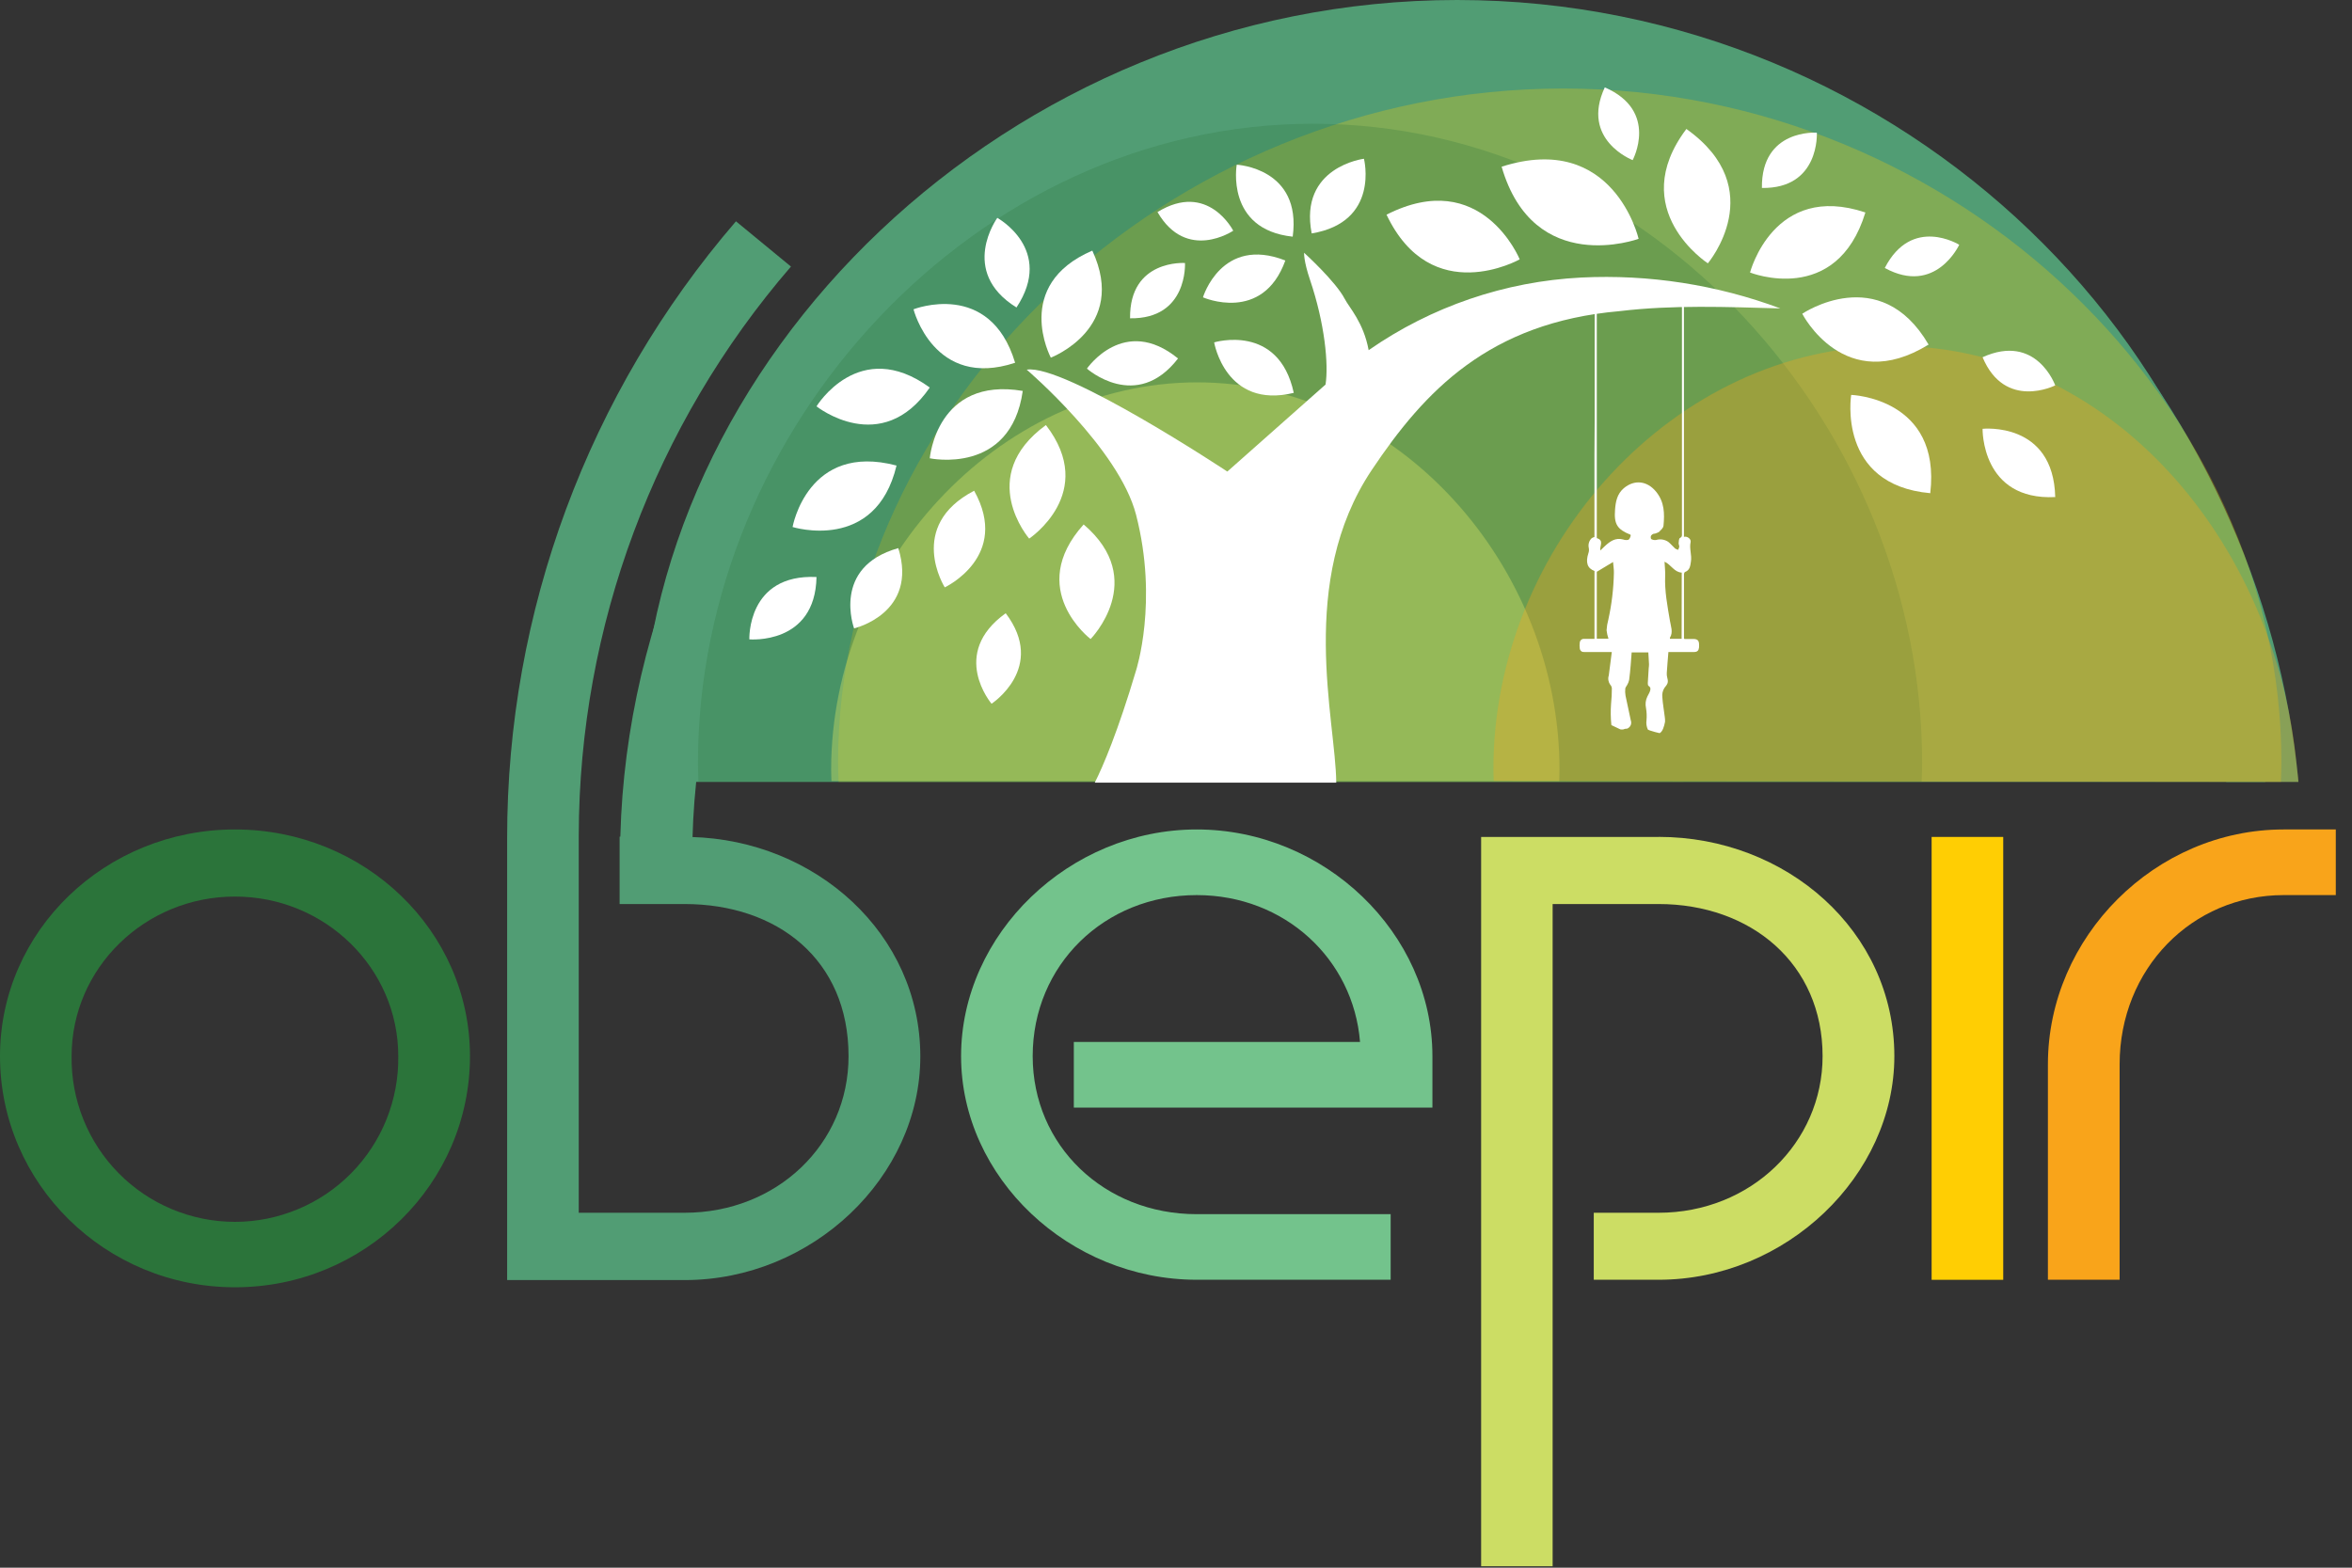 <svg width="45" height="30" viewBox="0 0 45 30" fill="none" xmlns="http://www.w3.org/2000/svg">
<rect x="0" y="0" width="45" height="30" fill="#333333" stroke="none"/>
<path d="M43.975 14.963C43.637 11.323 42.003 7.793 39.376 5.062C36.309 1.884 32.279 0.133 28.028 0.133C23.778 0.133 19.715 1.882 16.608 5.062C13.593 8.148 11.864 12.275 11.864 16.385C11.864 16.513 11.868 16.636 11.872 16.756L11.876 16.864L13.253 16.82V16.706C13.249 16.594 13.245 16.488 13.245 16.385C13.245 12.631 14.831 8.858 17.597 6.024C20.442 3.112 24.148 1.509 28.032 1.509C31.905 1.509 35.582 3.112 38.387 6.021C40.768 8.491 42.258 11.677 42.593 14.963H43.975Z" fill="#519D74"/>
<path d="M43.34 14.963C43.345 14.821 43.352 14.679 43.352 14.536C43.352 6.917 36.466 0 27.878 0C19.291 0 12.251 6.917 12.251 14.536C12.251 14.679 12.258 14.821 12.264 14.963H43.34Z" fill="#519D74"/>
<g opacity="0.52">
<path opacity="0.52" d="M43.64 14.963C43.644 14.837 43.65 14.711 43.65 14.584C43.65 7.828 37.536 1.694 29.91 1.694C22.284 1.694 16.034 7.828 16.034 14.586C16.034 14.713 16.04 14.839 16.044 14.964L43.64 14.963Z" fill="#FFCE03"/>
</g>
<g opacity="0.5">
<path opacity="0.5" d="M36.766 14.963C36.77 14.843 36.775 14.723 36.775 14.603C36.775 8.19 31.59 2.368 25.123 2.368C18.657 2.368 13.354 8.192 13.354 14.603C13.354 14.723 13.36 14.843 13.364 14.963H36.766Z" fill="#2B743A"/>
</g>
<g opacity="0.65">
<path opacity="0.65" d="M29.833 14.947C29.833 14.875 29.838 14.803 29.838 14.729C29.838 10.845 26.753 7.317 22.905 7.317C19.057 7.317 15.902 10.847 15.902 14.729C15.902 14.803 15.906 14.875 15.908 14.947H29.833Z" fill="#CCDD64"/>
</g>
<path d="M0 20.211C0 17.813 2.013 15.873 4.495 15.873C6.977 15.873 8.992 17.813 8.992 20.211C8.992 22.65 6.98 24.634 4.497 24.634C2.014 24.634 0 22.65 0 20.211ZM7.62 20.211C7.62 18.527 6.221 17.157 4.495 17.157C2.769 17.157 1.37 18.527 1.37 20.211C1.364 20.625 1.44 21.036 1.595 21.421C1.749 21.805 1.978 22.155 2.269 22.45C2.56 22.745 2.906 22.98 3.288 23.139C3.67 23.299 4.081 23.382 4.495 23.382C4.909 23.382 5.319 23.299 5.701 23.139C6.083 22.98 6.43 22.745 6.721 22.45C7.011 22.155 7.241 21.805 7.395 21.421C7.549 21.036 7.626 20.625 7.62 20.211Z" fill="#2B743A"/>
<path d="M26.021 19.939C25.894 18.355 24.581 17.129 22.897 17.129C21.128 17.129 19.758 18.469 19.758 20.211C19.758 21.923 21.128 23.235 22.897 23.235H26.607V24.49H22.897C20.457 24.49 18.388 22.537 18.388 20.211C18.388 17.87 20.457 15.873 22.897 15.873C25.337 15.873 27.406 17.856 27.406 20.211V21.195H20.545V19.939H26.021Z" fill="#73C38C"/>
<path d="M31.735 16.016H28.338V29.972H29.706V17.3H31.732C33.501 17.3 34.871 18.442 34.871 20.211C34.871 21.865 33.501 23.208 31.732 23.208H30.493V24.49H31.735C34.174 24.49 36.244 22.492 36.244 20.211C36.244 17.813 34.174 16.015 31.735 16.015" fill="#CCDD64"/>
<path d="M38.327 16.016H36.957V24.491H38.327V16.016Z" fill="#FFCE03"/>
<path d="M39.182 24.49V20.367C39.182 17.928 41.237 15.873 43.691 15.873H44.69V17.129H43.692C41.938 17.129 40.554 18.541 40.554 20.367V24.49H39.182Z" fill="#F9A41A"/>
<path d="M13.224 16.017V16.01H11.855V17.3H13.097C14.865 17.3 16.235 18.355 16.235 20.211C16.235 21.894 14.865 23.208 13.097 23.208H11.073V16.052C11.073 16.052 11.073 16 11.073 15.985C11.081 11.988 12.521 8.126 15.133 5.101L14.081 4.235C11.254 7.517 9.7 11.706 9.703 16.038V24.496H13.1C15.538 24.496 17.608 22.527 17.608 20.216C17.608 17.869 15.609 16.079 13.224 16.017Z" fill="#519D74"/>
<g opacity="0.57">
<path opacity="0.57" d="M43.975 14.963C43.975 14.883 43.95 14.732 43.943 14.652C43.543 10.39 40.413 6.619 36.217 6.619C32.02 6.619 28.573 10.467 28.573 14.707C28.573 14.787 28.576 14.866 28.579 14.945L43.975 14.963Z" fill="#F9A41A"/>
</g>
<path d="M21.736 12.83C21.389 13.997 21.102 14.67 20.946 14.977H25.566C25.557 13.783 24.817 11.132 26.244 8.996C27.254 7.484 28.489 6.172 30.988 5.954C32.011 5.832 33.035 5.874 34.063 5.902C32.847 5.449 31.551 5.247 30.255 5.311C28.795 5.385 27.386 5.866 26.186 6.701C26.088 6.168 25.813 5.885 25.728 5.719C25.556 5.386 24.951 4.837 24.951 4.837C24.951 4.837 24.94 4.989 25.064 5.355C25.347 6.191 25.422 6.976 25.361 7.359L23.482 9.024C23.482 9.024 20.365 6.959 19.644 7.074C19.644 7.074 21.409 8.583 21.736 9.851C22.165 11.514 21.736 12.83 21.736 12.83Z" fill="white"/>
<path d="M35.69 4.066C33.933 3.477 33.483 5.215 33.483 5.215C33.483 5.215 35.136 5.876 35.69 4.066Z" fill="white"/>
<path d="M32.265 2.468C31.098 4.018 32.676 5.039 32.676 5.039C32.676 5.039 33.879 3.615 32.265 2.468Z" fill="white"/>
<path d="M28.73 3.19C29.345 5.309 31.351 4.57 31.351 4.57C31.351 4.57 30.876 2.504 28.73 3.19Z" fill="white"/>
<path d="M26.528 4.108C27.387 5.916 29.076 4.963 29.076 4.963C29.076 4.963 28.35 3.182 26.528 4.108Z" fill="white"/>
<path d="M19.422 6.942C17.868 7.456 17.478 5.919 17.478 5.919C17.478 5.919 18.94 5.342 19.422 6.942Z" fill="white"/>
<path d="M19.568 7.481C19.339 9.101 17.789 8.77 17.789 8.77C17.789 8.77 17.92 7.203 19.568 7.481Z" fill="white"/>
<path d="M20.899 4.796C21.587 6.28 20.105 6.844 20.105 6.844C20.105 6.844 19.364 5.456 20.899 4.796Z" fill="white"/>
<path d="M22.539 6.86C21.74 7.895 20.796 7.054 20.796 7.054C20.796 7.054 21.505 6.017 22.539 6.86Z" fill="white"/>
<path d="M24.733 4.529C23.441 4.391 23.662 3.152 23.662 3.152C23.662 3.152 24.91 3.214 24.733 4.529Z" fill="white"/>
<path d="M36.931 9.438C35.14 9.277 35.418 7.557 35.418 7.557C35.418 7.557 37.144 7.614 36.931 9.438Z" fill="white"/>
<path d="M17.789 7.416C16.861 8.764 15.622 7.776 15.622 7.776C15.622 7.776 16.438 6.433 17.789 7.416Z" fill="white"/>
<path d="M19.448 5.884C18.337 5.195 19.081 4.169 19.081 4.169C19.081 4.169 20.181 4.773 19.448 5.884Z" fill="white"/>
<path d="M25.096 4.467C24.848 3.192 26.096 3.038 26.096 3.038C26.096 3.038 26.405 4.249 25.096 4.467Z" fill="white"/>
<path d="M24.592 4.985C24.156 6.194 23.016 5.69 23.016 5.69C23.016 5.69 23.37 4.506 24.592 4.985Z" fill="white"/>
<path d="M24.753 7.518C23.447 7.835 23.23 6.552 23.23 6.552C23.23 6.552 24.464 6.177 24.753 7.518Z" fill="white"/>
<path d="M17.153 8.909C16.753 10.584 15.164 10.085 15.164 10.085C15.164 10.085 15.452 8.459 17.153 8.909Z" fill="white"/>
<path d="M18.638 9.391C19.339 10.649 18.076 11.24 18.076 11.24C18.076 11.24 17.335 10.07 18.638 9.391Z" fill="white"/>
<path d="M20.733 10.036C21.979 11.098 20.866 12.229 20.866 12.229C20.866 12.229 19.616 11.278 20.733 10.036Z" fill="white"/>
<path d="M20.011 8.134C21.01 9.429 19.691 10.307 19.691 10.307C19.691 10.307 18.662 9.119 20.011 8.134Z" fill="white"/>
<path d="M36.899 6.594C35.966 4.995 34.482 6.004 34.482 6.004C34.482 6.004 35.289 7.588 36.899 6.594Z" fill="white"/>
<path d="M30.704 1.672C30.234 2.678 31.237 3.064 31.237 3.064C31.237 3.064 31.745 2.125 30.704 1.672Z" fill="white"/>
<path d="M17.187 10.489C17.573 11.738 16.341 12.025 16.341 12.025C16.341 12.025 15.903 10.849 17.187 10.489Z" fill="white"/>
<path d="M19.242 11.735C20.03 12.777 18.971 13.467 18.971 13.467C18.971 13.467 18.158 12.512 19.242 11.735Z" fill="white"/>
<path d="M15.622 11.042C15.597 12.348 14.337 12.235 14.337 12.235C14.337 12.235 14.289 10.981 15.622 11.042Z" fill="white"/>
<path d="M22.146 4.058C22.703 5.019 23.595 4.415 23.595 4.415C23.595 4.415 23.112 3.463 22.146 4.058Z" fill="white"/>
<path d="M21.621 6.091C22.731 6.108 22.672 5.033 22.672 5.033C22.672 5.033 21.608 4.957 21.621 6.091Z" fill="white"/>
<path d="M33.71 3.597C34.821 3.613 34.761 2.539 34.761 2.539C34.761 2.539 33.696 2.46 33.71 3.597Z" fill="white"/>
<path d="M36.061 5.128C37.036 5.661 37.485 4.684 37.485 4.684C37.485 4.684 36.58 4.12 36.061 5.128Z" fill="white"/>
<path d="M37.932 6.836C38.361 7.86 39.322 7.375 39.322 7.375C39.322 7.375 38.963 6.369 37.932 6.836Z" fill="white"/>
<path d="M39.322 9.512C37.903 9.582 37.932 8.206 37.932 8.206C37.932 8.206 39.288 8.059 39.322 9.512Z" fill="white"/>
<path d="M32.404 12.228H32.227C32.221 12.216 32.219 12.214 32.219 12.213C32.219 11.804 32.219 11.397 32.219 10.988C32.219 10.974 32.228 10.95 32.239 10.946C32.334 10.91 32.339 10.829 32.352 10.746C32.372 10.621 32.318 10.5 32.346 10.374C32.36 10.313 32.276 10.254 32.218 10.274V9.064C32.218 7.956 32.218 6.849 32.218 5.741H32.18C32.18 6.125 32.18 6.508 32.18 6.891C32.18 7.996 32.18 9.101 32.18 10.206C32.18 10.24 32.189 10.272 32.141 10.296C32.121 10.306 32.12 10.362 32.117 10.397C32.117 10.418 32.13 10.44 32.129 10.463C32.125 10.484 32.117 10.504 32.107 10.522C32.087 10.516 32.069 10.508 32.051 10.498C32.005 10.456 31.965 10.406 31.918 10.369C31.884 10.346 31.845 10.331 31.805 10.325C31.764 10.319 31.723 10.322 31.684 10.334C31.652 10.338 31.62 10.332 31.593 10.316C31.582 10.309 31.579 10.265 31.59 10.249C31.601 10.234 31.616 10.223 31.633 10.216C31.656 10.214 31.679 10.209 31.7 10.199C31.712 10.192 31.725 10.187 31.738 10.182C31.776 10.141 31.821 10.111 31.827 10.06C31.849 9.831 31.847 9.608 31.686 9.41C31.516 9.201 31.272 9.171 31.067 9.343C30.939 9.453 30.911 9.602 30.9 9.755C30.878 10.032 30.944 10.132 31.195 10.232C31.198 10.238 31.2 10.244 31.199 10.25C31.193 10.28 31.177 10.321 31.154 10.33C31.12 10.338 31.084 10.335 31.052 10.323C30.906 10.285 30.803 10.36 30.705 10.451C30.679 10.475 30.653 10.5 30.618 10.534C30.604 10.445 30.694 10.341 30.551 10.298V5.892C30.537 5.892 30.523 5.892 30.51 5.892C30.51 6.617 30.51 7.342 30.51 8.067C30.51 8.285 30.506 8.503 30.506 8.721C30.506 9.239 30.506 9.758 30.506 10.276C30.486 10.281 30.468 10.289 30.451 10.301C30.427 10.325 30.409 10.354 30.4 10.387C30.391 10.419 30.39 10.454 30.398 10.487C30.404 10.52 30.402 10.555 30.39 10.587C30.334 10.761 30.368 10.876 30.507 10.926V12.225C30.44 12.225 30.373 12.225 30.31 12.225C30.3 12.224 30.289 12.225 30.279 12.229C30.269 12.232 30.259 12.237 30.252 12.244C30.244 12.251 30.237 12.26 30.233 12.269C30.228 12.279 30.225 12.289 30.225 12.3C30.22 12.335 30.22 12.37 30.225 12.405C30.225 12.415 30.228 12.426 30.233 12.435C30.237 12.445 30.244 12.453 30.252 12.46C30.26 12.467 30.269 12.472 30.279 12.475C30.289 12.477 30.3 12.478 30.31 12.477C30.427 12.477 30.545 12.477 30.661 12.477H30.838C30.818 12.636 30.799 12.782 30.78 12.928C30.77 12.957 30.768 12.988 30.773 13.019C30.778 13.049 30.79 13.078 30.808 13.103C30.826 13.121 30.836 13.145 30.839 13.17C30.84 13.269 30.834 13.368 30.824 13.466C30.814 13.603 30.816 13.74 30.83 13.876C30.886 13.902 30.942 13.93 30.998 13.956L31.016 13.96H31.052C31.078 13.949 31.106 13.943 31.134 13.943C31.164 13.93 31.187 13.906 31.2 13.877C31.212 13.847 31.212 13.814 31.201 13.784C31.167 13.627 31.134 13.471 31.101 13.314C31.093 13.269 31.091 13.222 31.096 13.176C31.099 13.152 31.122 13.13 31.133 13.106C31.15 13.077 31.163 13.045 31.17 13.011C31.183 12.918 31.191 12.825 31.199 12.732C31.206 12.651 31.211 12.57 31.218 12.485H31.537C31.542 12.558 31.547 12.634 31.55 12.709C31.55 12.736 31.548 12.762 31.544 12.789C31.538 12.882 31.531 12.975 31.527 13.068C31.527 13.087 31.527 13.117 31.542 13.126C31.59 13.157 31.58 13.196 31.565 13.236C31.55 13.276 31.532 13.298 31.518 13.33C31.485 13.398 31.476 13.474 31.492 13.547C31.506 13.625 31.509 13.704 31.502 13.783C31.493 13.845 31.502 13.907 31.529 13.963L31.568 13.979C31.628 13.999 31.69 14.016 31.753 14.03C31.809 14.002 31.839 13.906 31.857 13.811C31.857 13.78 31.857 13.744 31.851 13.716C31.837 13.593 31.813 13.469 31.805 13.344C31.797 13.281 31.811 13.217 31.845 13.164C31.904 13.09 31.925 13.064 31.9 12.973C31.891 12.941 31.888 12.909 31.89 12.877C31.898 12.747 31.91 12.616 31.921 12.477C32.074 12.477 32.244 12.477 32.413 12.477C32.477 12.477 32.501 12.446 32.507 12.391C32.509 12.367 32.509 12.342 32.507 12.318C32.503 12.255 32.472 12.229 32.404 12.228ZM30.771 11.86C30.753 11.925 30.742 11.992 30.738 12.06C30.744 12.115 30.756 12.169 30.774 12.222H30.551V10.942L30.862 10.755C30.869 10.836 30.88 10.9 30.878 10.964C30.872 11.266 30.836 11.566 30.771 11.86ZM32.174 12.224H31.95C31.95 12.217 31.95 12.209 31.95 12.204C32.017 12.095 31.966 11.986 31.95 11.878C31.902 11.594 31.847 11.311 31.859 11.021C31.863 10.932 31.851 10.842 31.847 10.749C31.975 10.807 32.03 10.949 32.176 10.958L32.174 12.224Z" fill="white"/>
</svg>
